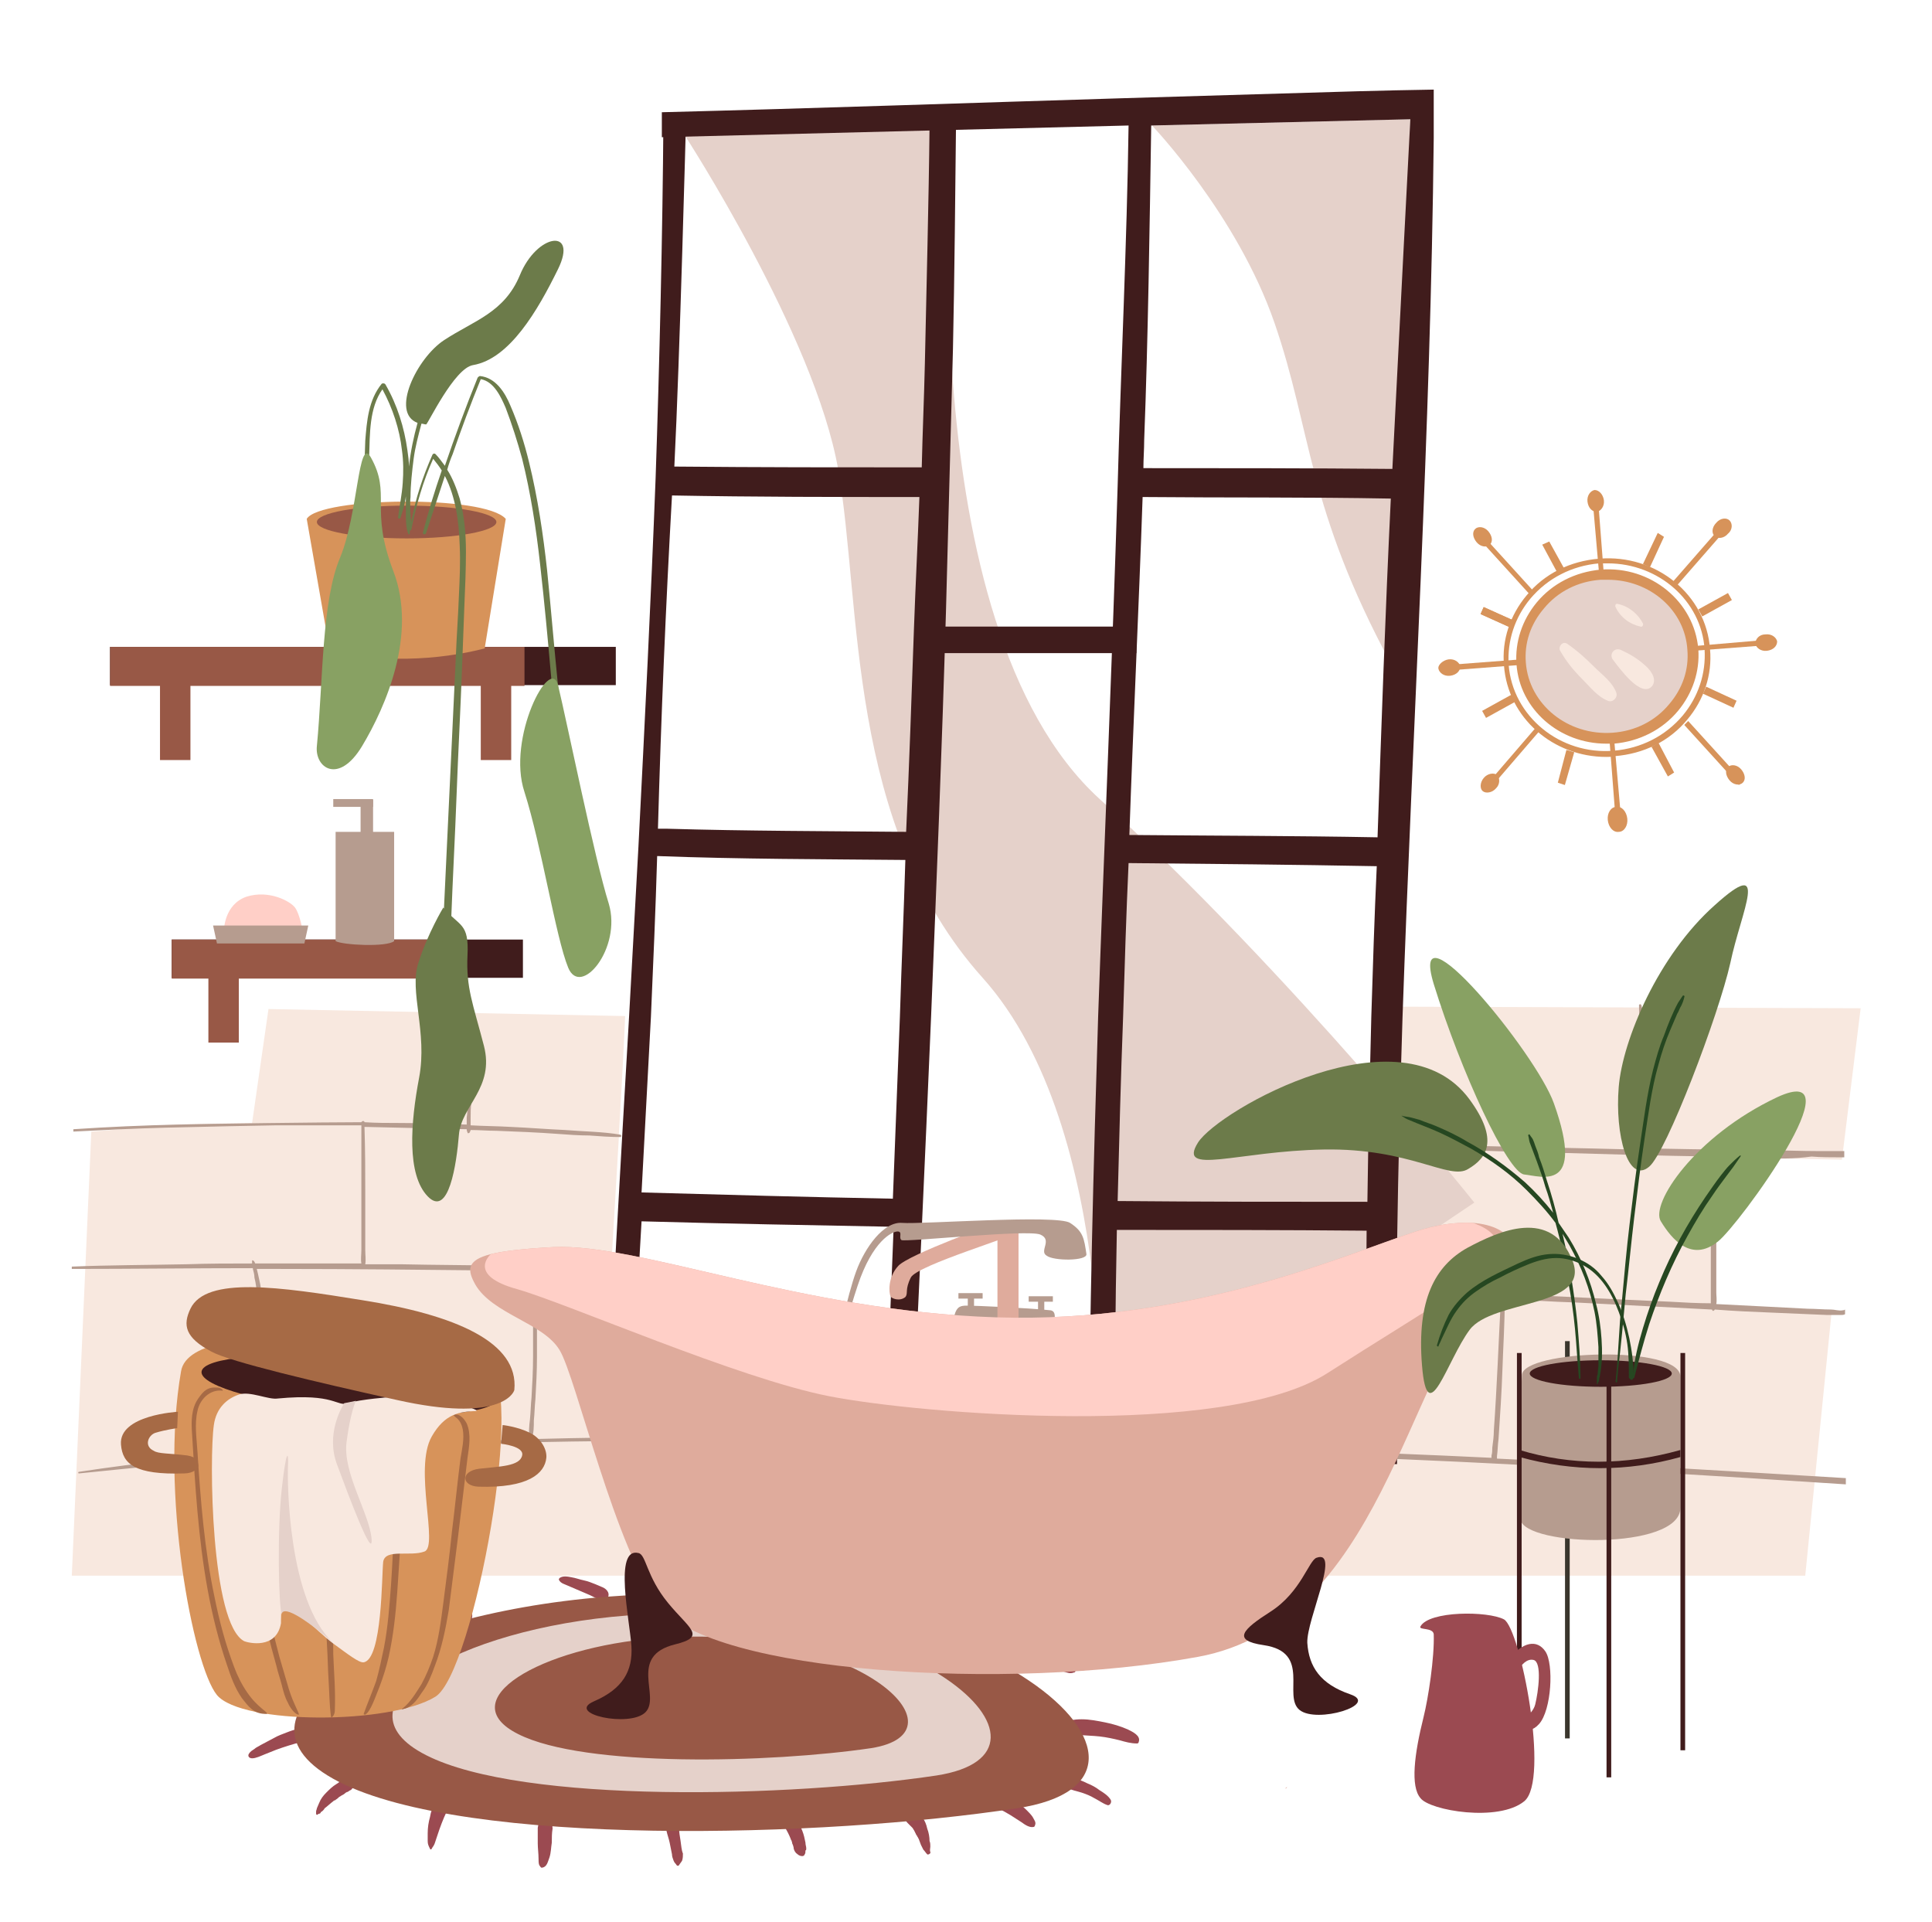 <?xml version="1.0" encoding="UTF-8"?>
<svg id="Layer_1" data-name="Layer 1" xmlns="http://www.w3.org/2000/svg" viewBox="0 0 247.54 246.25">
  <defs>
    <style>
      .cls-1 {
        fill: #d7935a;
      }

      .cls-2 {
        fill: #f8e8df;
      }

      .cls-3 {
        fill: #e5d1ca;
      }

      .cls-4 {
        fill: #a66a45;
      }

      .cls-5 {
        fill: #6c7b4a;
      }

      .cls-6 {
        fill: #b69c8f;
      }

      .cls-7 {
        fill: #3a362d;
      }

      .cls-8 {
        fill: #401c1c;
      }

      .cls-9 {
        fill: #fff;
      }

      .cls-10 {
        fill: #9b4a51;
      }

      .cls-11 {
        fill: #ffcfc7;
      }

      .cls-12 {
        fill: #dfab9c;
      }

      .cls-13 {
        fill: #985846;
      }

      .cls-14 {
        fill: #88a163;
      }

      .cls-15 {
        fill: #264721;
      }
    </style>
  </defs>
  <rect class="cls-9" x="-809.3" y="-30.72" width="1160" height="772"/>
  <g>
    <path class="cls-12" d="M164.9,228.98q.1,0,0,0c0,.1-.1.1-.2.2,0-.1.1-.2.2-.2Z"/>
    <g>
      <path class="cls-2" d="M238.4,129.18l-2.4,19.4-16.1-.3v18.9l14.8.7-3.4,34H9.2l2.5-56.9c4.5-.3,6.5-.7,11-.9,3.2-.1,9.6-.2,9.6-.2l2.1-14.6,45.7.9c-.1,2.5-.4,8.3-.8,15.1v.3c-.3,5.4-.7,11.5-1,17.1v.2c-.5,8.4-1,15.9-1.1,18.9,9.1.3,91.9-1.7,101-1.7,0-2.5.2-7.8.4-14.2v-.4c.2-5.7.4-12.2.5-18.1v-.5c.2-7.9.5-14.9.5-17.9l58.8.2Z"/>
      <g>
        <path class="cls-6" d="M191.8,186.88v-.3c.1-.7.1-1.5.2-2.2.2-3,.4-5.9.5-8.9s.3-6,.3-9v-.5h-.5v.5c-.3,5.6-.5,11.2-.9,16.8,0,.7-.1,1.5-.2,2.2,0,.3,0,.7-.1,1v.3c-8.1-.4-16.2-.7-24.4-1h0s-.1-.1-.1,0v.1c-6.3-.2-12.6-.5-19-.7-26.5-.8-53-1.5-79.5-.8.3-.7.3-1.6.3-2.4.1-.9.1-1.8.2-2.7.1-1.8.2-3.6.2-5.4v-5.4c0-.9-.1-1.8-.1-2.8,0-.9,0-1.8-.3-2.6,0-.1-.2-.1-.2,0-.2.9,0,1.8,0,2.6,0,.9,0,1.8.1,2.8v5.3c0,1.8-.1,3.6-.2,5.3-.1.9-.1,1.8-.2,2.8-.1.8-.2,1.7,0,2.5-2.9.1-5.7.2-8.6.3-1,0-2.1.1-3.1.1,0-.1-.3-.2-.3,0h0c-7.2.3-14.4.6-21.6,1.2,0-1.6-.1-3.3-.1-4.9-.1-1.7-.1-3.3-.2-5-.1-3.2-.1-6.5-.4-9.7-.1-.8-.2-1.7-.4-2.5-.1-.5-.2-.9-.3-1.3h3c9.1,0,18.2.1,27.3.2,2.5,0,5,.1,7.6.1,1.3,0,2.5.1,3.8.1h2.9c.3,0,.6-.1.9-.2h0c.1,0,.1-.2,0-.2h0c-.5-.2-1-.2-1.6-.2h-1.7c-1.2,0-2.3-.1-3.4-.1-2.3,0-4.5-.1-6.8-.1-4.5-.1-9.1-.1-13.6-.2h-4.5c.1-.6,0-1.2,0-1.8v-6.9c0-3,0-5.9-.1-8.9,4.4.1,8.8.2,13.1.3,0,.1,0,.2.1.4,0,.2.2.1.3,0,0-.1.1-.2.1-.3,1.1,0,2.2.1,3.3.1,2.6.1,5.2.2,7.9.4,1.3.1,2.7.2,4,.2,1.3.1,2.7.2,4,.2h0c.1,0,.2-.2,0-.3h0c-2.3-.4-4.7-.4-7.1-.6-2.3-.1-4.7-.3-7-.4-1.7-.1-3.4-.1-5.1-.2v-1c0-.6,0-1.3.1-1.9,0-1.2.1-2.5.1-3.7.1-2.5.2-5.1,0-7.6,0-.2-.3-.2-.3,0-.2,2.5-.1,5-.2,7.6,0,1.2-.1,2.5-.1,3.7,0,.6,0,1.3-.1,1.9v.9c-2.9-.1-5.8-.2-8.6-.2-1.5,0-3,0-4.5-.1,0-.2-.3-.2-.4,0-4.4,0-20.2.2-23.4.3-4.5.1-9,.3-13.5.6v.3c3.9-.2,7.9-.4,11.8-.5,3.8-.1,13.3-.3,14.1-.3h11v16c0,.6-.1,1.1,0,1.7h-13.6c-.1-.2-.1-.3-.3-.4h-.1v.4c-2.8,0-5.6,0-8.4.1-4.9.1-9.8.1-14.7.3v.3c7.7,0,15.5-.1,23.2-.1v.1c.1.4.2.7.2,1.1.2.8.3,1.6.3,2.4.2,1.5.2,3.1.2,4.6.1,3.3.2,6.5.3,9.8.1,1.8.1,3.7.2,5.5-7.9.6-15.7,1.4-23.5,2.6-.1,0-.1.2,0,.2,14.7-1.5,29.4-2.9,44.1-3.5.5,0,1,0,1.4-.1-.2,1.2-.3,2.5-.4,3.7-.1,1.5-.2,2.9-.2,4.4-.1,2.5-.1,5.1-.1,7.6-.1,0-.2,0-.2.2s0,.5.1.7c0,.1.1.2.1.4.1.3.6.3.6-.1v-.3c0-2.8,0-5.6.1-8.4.1-1.4.1-2.9.2-4.3.1-1.3.2-2.6.2-3.9,11.5-.5,23-.6,34.5-.6-.2,1.7-.1,3.3-.2,5,0,1.7-.1,3.4-.1,5.1l-.1,2.5c0,.8-.1,1.7-.1,2.6,0,.4.3,1,.8.7.3-.1.3-.6,0-.7h-.1v-3.2c0-1.4,0-2.7.1-4.1,0-1.3,0-2.7.1-4,0-1.3.1-2.6,0-3.9h7c9.7.1,19.4.3,29.1.5-.4,1.4-.6,3-.8,4.5s-.4,3.1-.6,4.6c-.2,1.6-.3,3.1-.4,4.7-.1.9-.1,1.8-.2,2.8h.9c0-.9.1-1.8.1-2.8.1-1.5.2-3.1.4-4.6.2-1.6.3-3.1.5-4.7.2-1.5.5-3,.6-4.5,12.8.3,25.6.7,38.5,1.3v.1c-.1.3-.2.7-.2,1-.2.7-.3,1.4-.4,2.1-.3,1.4-.5,2.9-.8,4.3-.4,2.6-.9,5.2-1.2,7.8h.8c.2-1.1.3-2.2.5-3.4.2-1.5.4-2.9.7-4.3.2-1.4.5-2.8.7-4.3.1-.7.2-1.4.4-2.1.1-.3.1-.7.2-1v-.2c6.7.3,13.4.6,20.1.9,16.6.8,33.1,1.8,49.7,2.9v-.8c-14.9-.9-29.8-1.8-44.7-2.5Z"/>
        <path class="cls-6" d="M225.1,148.38c-1.7,0-3.5-.1-5.2-.1.1,3.3.1,6.6,0,10v7.3c0,.4.1,1,0,1.5,2,.1,4,.2,5.9.3s3.9.2,5.8.3c1,0,2,.1,3,.1.5,0,1,.2,1.5.1,0,0,.2,0,.3-.1v.6c-.2.1-.3.1-.5.1h-1.8c-2.3-.1-4.7-.2-7-.3-2.5-.1-4.9-.2-7.4-.4,0,0,0,.1-.1.1,0,.1-.2.1-.2,0,0,0,0-.1-.1-.1-5.8-.3-11.6-.6-17.4-.9-3.1-.1-6.2-.3-9.3-.5h-.5c-1,0-1.9-.1-2.9-.1-2.1-.1-4.2-.2-6.3-.3-1.5-.1-3.1-.1-4.6-.3v-.4h1.9c1.1,0,2.2.1,3.3.1,2.2.1,4.5.2,6.7.3.7,0,1.3.1,2,.1h.5c7.1.3,14.2.7,21.3,1,1.7.1,3.5.2,5.2.2v-8.8c0-3.3,0-6.6.2-10h0c-6.8-.1-13.6-.3-20.4-.5-4.3-.1-8.6-.2-12.9-.4-2.2-.1-4.4-.1-6.5-.2h-.7v-.5h1.7c2.4.1,4.8.1,7.2.2,7.2.2,14.4.3,21.5.5v-.1c0-.3-.1-.6,0-.9,0-.4.1-.8.2-1.2.1-.8.2-1.6.3-2.4.2-1.5.3-3,.4-4.6.1-1.6.1-3.1,0-4.7,0-1.5-.2-3-.2-4.6,0-.1.2-.2.3,0,.4,1.5.4,3.1.4,4.6.1,1.5.1,3.1,0,4.7-.1,1.5-.2,3.1-.4,4.6-.1.8-.2,1.5-.3,2.3-.1.4-.1.8-.2,1.2-.1.3-.3.6-.4.9h0c1.4,0,2.7.1,4.1.1,4.3.1,8.7.1,13,.2,2.1,0,4.3.1,6.4.1h3.4v.8h-.5c-1.2,0-2.5,0-3.7-.1-2.1.3-4.5.3-7,.2Z"/>
      </g>
    </g>
    <g>
      <g>
        <path class="cls-10" d="M38.3,221.48c-.5.1-1.1.3-1.6.5s-1.1.4-1.6.7c-.6.3-1.1.6-1.7.9-.3.2-.6.3-.8.5-.3.2-.5.3-.7.6s0,.6.4.6c.5,0,1.1-.3,1.6-.5s1-.4,1.5-.6c1.1-.4,2.1-.7,3.2-1,.5-.2,1.3-.5,1.2-1.2.1-.6-1-.6-1.5-.5Z"/>
        <path class="cls-10" d="M45.1,214.08c-.5-.5-1.3-.5-1.9-.7-.8-.2-1.6-.2-2.3-.2-.8,0-1.5.2-2.3.3-.4.1-.7.2-1,.3s-.6.2-.8.4c-.1.1,0,.2.1.2.3.2.7.1,1,.1h3.4c.8.1,1.5.2,2.2.4s1.6.2,1.8-.6c0,.1-.1-.1-.2-.2Z"/>
        <path class="cls-10" d="M59.2,206.28c-.6-.1-1.1-.4-1.7-.6-.6-.2-1.2-.3-1.8-.4-.7-.1-1.4-.1-2,0-.3,0-1.5.2-1.2.8.3.5,1,.4,1.5.4.6,0,1.1.1,1.7.3.6.1,1.2.3,1.7.5s1.1.5,1.6.6c.6.1,1.5,0,1.5-.8.1-.8-.8-.7-1.3-.8Z"/>
        <path class="cls-10" d="M77.9,203.98c-.3-.6-1-.7-1.6-1-.5-.2-1-.4-1.5-.5s-1-.3-1.6-.4c-.5-.1-1.1-.2-1.5.1-.1.1-.1.2-.1.2.2.5.8.6,1.2.8.5.2.9.4,1.4.6.5.2.9.4,1.4.6.6.3,1.1.6,1.8.5.5.1.7-.5.5-.9Z"/>
        <path class="cls-10" d="M45,228.08c-.4-.3-.9-.1-1.3.1-.2.1-.4.3-.6.4-.5.3-.9.7-1.3,1.1-.4.4-.7.8-.9,1.3-.1.2-.2.5-.3.7,0,.1-.1.3-.1.4v.3c0,.1.1.2.2.1q.1-.1.2-.1c.1,0,.2-.1.2-.2.2-.1.4-.3.5-.5.4-.3.7-.6,1.1-.9l.1-.1h.1c.1-.1.3-.2.4-.3h0l.1-.1c.1-.1.2-.1.3-.2.2-.1.4-.2.6-.4.1,0,.1-.1.2-.1-.2.1.1,0,.2-.1.1-.1.3-.1.4-.3.4-.3.3-.8-.1-1.1Z"/>
        <path class="cls-10" d="M57.4,230.58h-.2c-.1,0-.2-.1-.4-.1,0,0-.3,0-.1,0h-.3c-.3.1-.5.3-.6.5-.4.5-.6,1.2-.7,1.8-.2.7-.3,1.4-.3,2.1v1c0,.4.1.6.3,1,0,.1.2.1.2,0,.1-.2.3-.4.4-.7.1-.3.2-.6.3-.9.2-.6.4-1.2.6-1.7.2-.5.4-1,.6-1.4.2-.3.3-.5.4-.9,0-.1,0,.2,0-.1v-.2h0l.1-.1c-.1-.1-.1-.2-.3-.3Z"/>
        <path class="cls-10" d="M70.5,232.38c-.2-.1-.4-.3-.7-.2-.5.2-.7.5-.8,1,0,.3,0,.6-.1,1v2c0,.6.1,1.3.1,1.9,0,.3,0,.7.1.9.1.1.2.4.4.3.6-.1.7-.8.9-1.3.2-.6.2-1.3.3-1.9,0-.6,0-1.2.1-1.8-.1-.5.2-1.4-.3-1.9Z"/>
        <path class="cls-10" d="M87.2,235.88c-.1-.6-.2-1.2-.2-1.8-.1-.5-.1-1.1-.3-1.6s-.7-.9-1.2-.7c-.5.2-.9.7-.7,1.2s.4,1,.6,1.6c.1.5.3,1,.4,1.5.1.5.2,1,.3,1.5,0,.3.1.5.2.8.1.3.3.4.4.6.1.1.2.1.3,0,.1-.2.3-.4.4-.6.1-.3.1-.6.1-.9-.2-.5-.2-1-.3-1.6Z"/>
        <path class="cls-10" d="M103.3,236.78c0-.2-.1-.4-.1-.7-.1-.5-.2-1-.4-1.5s-.4-1-.7-1.5c-.1-.2-.2-.4-.3-.6-.1-.1-.2-.2-.3-.3-.2-.2-.5-.3-.8-.3-.5-.1-1,.6-.8,1.1.1.2.2.4.3.5l.1.2c.1.2.2.3.3.5.3.5.5.9.7,1.4q0,.1.1.2h0c0,.1.1.2.1.4.1.2.2.5.2.7.1.3.2.5.5.7.2.2.8.4.9,0,.1-.1.1-.3.1-.5.1,0,.1-.1.1-.3Z"/>
        <path class="cls-10" d="M119.2,237.28c-.1-.2,0-.5,0-.7s0-.5-.1-.7c0-.5-.1-1.1-.3-1.6-.1-.5-.3-1-.6-1.4-.1-.2-.3-.4-.5-.6-.1-.1-.3-.2-.4-.3-.3-.1-.5-.1-.8-.1-.5.1-.7.6-.6,1.1.1.2.2.4.4.6l.1.1h0c.1.1.3.3.4.4h0l.1.1c.1.1.1.2.2.3.1.2.2.4.3.6,0,0,0,.1.1.1v.1l.1.1q0,.1.1.2c.1.3.2.5.3.8.1.2.2.4.3.6.2.2.3.4.5.6.1.1.5-.1.4-.3Z"/>
        <path class="cls-10" d="M132.3,232.78c-.2-.3-.5-.6-.8-.9-.6-.6-1.2-1-1.9-1.4s-1.5-.9-2.3-.9h-.4c-.1,0-.3.1-.4.2l-.1.1q0-.1,0,0l-.1.1v.3c.1.3.1.4.3.6.4.4.9.6,1.4.9.5.2,1,.5,1.5.8s.9.6,1.4.9c.4.3,1,.7,1.5.6.1,0,.2-.1.2-.2.2-.4-.1-.7-.3-1.1Z"/>
        <path class="cls-10" d="M142.3,230.58c-.3-.5-.9-.9-1.4-1.2-.5-.4-1.1-.7-1.6-.9-.6-.3-1.1-.5-1.7-.6-.6-.1-1.1,0-1.6-.1-.1,0-.2.1-.2.2.2.5.5.8,1,1.1.5.3,1.2.4,1.8.6s1.1.4,1.6.7c.6.3,1.1.7,1.7.9.3.1.6-.4.4-.7Z"/>
        <path class="cls-10" d="M144.5,221.58c-.9-.4-1.9-.7-2.9-.9s-2-.4-3-.4c-.9,0-2,.1-2.6.9-.1.1,0,.2,0,.3.6.6,1.5.8,2.3.8.9.1,1.7.1,2.6.2.9.1,1.8.3,2.6.5.7.2,1.4.4,2.2.4.1,0,.2-.1.2-.2.3-.8-.8-1.3-1.4-1.6Z"/>
        <path class="cls-10" d="M137.8,213.98c-.1-.5-.6-.7-.9-.9-.4-.2-.9-.4-1.4-.6-1-.4-2-.7-3.1-.9-1-.2-2.1-.3-3.2-.3-1,0-2.2.2-2.7,1.1v.3c.7.6,1.7.6,2.6.5,1,0,2,0,3,.1s1.9.3,2.8.5c.5.1.9.3,1.4.4.4.1.8.3,1.3.1.2,0,.2-.2.2-.3Z"/>
        <path class="cls-10" d="M122.8,206.18c-.7-.5-1.9-.6-2.7-.7-.9-.1-1.9-.2-2.8-.3-.9,0-1.9-.1-2.9.1-.9.2-1.5.6-2,1.3-.1.1,0,.3.1.3.4,0,.6.1.9.2.4.1.9.2,1.3.2.9,0,1.9-.1,2.8-.1.9-.1,1.9-.1,2.8-.1.8,0,1.8.1,2.5-.3.2-.3.1-.5,0-.6Z"/>
        <path class="cls-10" d="M104.4,202.48c-.3-.4-.9-.4-1.4-.3-.6,0-1.1.2-1.7.3-.5.2-1.1.4-1.6.6-.5.2-1.1.6-1.1,1.2q0,.1-.1.2c0,.1.1.2.2.2h.2c.5.2,1.1-.1,1.5-.3s.9-.4,1.3-.6c.5-.2,1-.4,1.5-.5.4-.1,1-.3,1.2-.7t0-.1Z"/>
        <path class="cls-10" d="M91.2,201.18c-.5-.1-1.1.2-1.6.4-.5.3-1,.6-1.4,1s-.8.8-1.1,1.2c-.2.3-.3.6-.3,1,0,.3.2.5.4.7.1.1.2.1.3,0-.1,0,0,0,0,0,.1,0,.2-.1.1,0-.1.1.1-.1.2-.1s.1-.1.2-.2c.2-.2.3-.5.4-.7,0-.1.1-.1.1-.2,0,0,0-.1.1-.1,0,0,0-.1.1-.1l.1-.1c.2-.2.3-.4.5-.5.3-.3.7-.7,1-1,.4-.3.7-.6,1-1,.2-.1,0-.3-.1-.3Z"/>
      </g>
      <path class="cls-13" d="M77.7,204.58c-29.3,2.3-50.7,15.3-34.3,23.7s62.1,7.2,86.9,3.4c24.8-3.7-3.2-30.9-52.6-27.1Z"/>
      <path class="cls-3" d="M80.4,206.98c-22.1,1.7-38.2,11.6-25.8,17.9,12.4,6.3,46.7,5.4,65.4,2.6,18.7-2.9-2.4-23.4-39.6-20.5Z"/>
      <path class="cls-13" d="M84.2,209.88c-15.2,1.2-26.4,8-17.8,12.3,8.5,4.3,32.3,3.7,45.2,1.8,12.8-2-1.7-16.1-27.4-14.1Z"/>
    </g>
    <g>
      <path class="cls-3" d="M147.6,16.08s10.9,11.4,15.7,25.3,4.1,23.6,15,43.8l2.4-69.9-33.1.8Z"/>
      <path class="cls-3" d="M87.7,17.28s16.7,25.7,19.7,42.9,1,45.6,18.5,65.1,15,61.1,15,61.1l48-32.3s-23.3-29.2-48-51.7S122.1,15.98,122.1,15.98l-34.4,1.3Z"/>
      <g>
        <path class="cls-8" d="M119.1,16.08c-.1,9.7-.4,20.9-.6,30.5-.1,4.4-.3,8.9-.4,13.3-10.5,0-21,0-31.5-.1h-.2c.7-13.8,1.5-44.5,1.5-44.5h-2.9c-.1,14.5-.5,31.4-1,46-.6,15.7-1.4,31.5-2.2,47.2-.4,7.3-.8,14.6-1.2,21.8-1.1,19-2.2,37.9-3.1,56.8,1,0,2,0,3,.1.5-10.2,1.1-20.4,1.7-30.7,10.8.3,21.5.5,32.3.7-.4,10.1-.8,20.3-1.2,30.4h3.4c.9-19.1,1.8-38.3,2.6-57.4.7-17.2,1.4-34.5,1.9-51.7.3-11.3.6-22.5.9-33.8.2-9.1.3-20.5.4-29.6l-3.4,1ZM115.3,130.28c-.3,7.8-.6,15.5-.9,23.3-10.7-.2-21.5-.5-32.2-.8.4-7.5.8-15,1.2-22.5.3-6.9.6-13.7.8-20.6,10.6.4,21.2.4,31.8.5-.2,6.8-.5,13.5-.7,20.1ZM116.1,106.58c-10.2-.1-20.4-.1-30.6-.4h-1.2c.4-14.3,1-28.5,1.8-42.7,10.6.2,21.2.2,31.7.2-.2,5.6-.5,11.2-.7,16.9-.3,8.6-.6,17.3-1,26Z"/>
        <path class="cls-8" d="M164.2,11.98c-6.7.2-13.5.4-20.2.6-19.7.6-39.5,1.3-59.2,1.8v3.2l59.8-1.5c-.2,14.9-1,31.3-1.4,46.2-.7,22.7-1.7,45.3-2.5,68-.6,19.1-1.1,38.3-1.2,57.5h3.4c-.1-10.1,0-20.1.2-30.2,10.7,0,21.3,0,32,.1-.1,10,.1,19.9.2,29.9h3.7c-.3-19.1.1-38.2.7-57.2,1.3-37.6,3.6-75.1,4-112.7v-6.2c-6.5.1-13,.3-19.5.5ZM175.7,130.28c-.2,7.9-.4,15.8-.5,23.7-10.6,0-21.3,0-32-.1.2-7.9.4-15.8.7-23.6.2-6.6.4-13.2.7-19.7,10.6.1,21.2.2,31.8.4-.3,6.4-.5,12.9-.7,19.3ZM176.5,107.28c-10.6-.2-21.2-.2-31.8-.3.5-14.4,1.2-28.8,1.7-43.3,10.6.1,21.2,0,31.8.2-.7,14.4-1.2,28.9-1.7,43.4ZM178.4,60.08c-10.6-.1-21.3-.1-31.9-.1,0-1.2.1-2.4.1-3.6.5-12.9.7-27.4.9-40.3l33.2-.8s-1.6,30.7-2.3,44.8Z"/>
      </g>
      <rect class="cls-8" x="117.9" y="80.28" width="27.7" height="3.4"/>
    </g>
    <g>
      <path class="cls-12" d="M190.2,166.28c-9.8,9.2-13.3,41.7-36.7,46-24.6,4.5-62.2,2-68.9-6.4-5.7-7.1-10.8-29.5-12.9-32.9-2.1-3.5-8.6-4.6-10.8-8.4-1-1.8-1.2-3.1,2-3.9h0c1.6-.4,4.2-.7,8-.9,11.1-.5,31.7,8.2,56.7,9s44.4-7.9,53.8-11c2.7-.9,5.2-1.2,7.3-1.1,5.3.4,7.7,3.9,1.5,9.6Z"/>
      <g>
        <path class="cls-6" d="M122.3,168.48c.3-1.1.8-1.2,1.6-1.2,1.1,0,7.9.3,10.7.6.7.1.6,1,.4,1.6-.3.5-13,.1-12.7-1Z"/>
        <polygon class="cls-12" points="130.5 169.08 127.8 169.08 127.8 156.68 130.5 157.78 130.5 169.08"/>
        <path class="cls-12" d="M130.5,157.78c0,.5-13,4.3-13.8,5.9-.8,1.6-.3,2-.7,2.5-.7.6-1.8.2-1.9-.1-.2-.4-.4-2.4,1-3.9s12.6-5.5,12.6-5.5c0,0,2.8-1.3,2.8,1.1Z"/>
        <path class="cls-6" d="M139.2,160.68c-.3-2-.4-2.9-2.1-4-1.7-1.1-19.1.2-21.5,0s-4.8,3.2-5.9,6.2c-1.1,3-2.7,10.1-2.2,10.4.5.4.3-.5.5-1.6.2-1,.6-3.1,1.9-7,1.9-5.7,4.4-6.9,5.1-6.9s.1.8.5,1.1,16.2-1.4,17.8-.7-.2,2.1.8,2.7c.9.7,5.2.7,5.1-.2Z"/>
        <rect class="cls-6" x="133" y="166.48" width=".8" height="1.7"/>
        <rect class="cls-6" x="124" y="165.98" width=".8" height="1.7"/>
        <rect class="cls-6" x="131.8" y="166.08" width="3.1" height=".7"/>
        <rect class="cls-6" x="122.8" y="165.68" width="3.1" height=".7"/>
      </g>
      <path class="cls-11" d="M191.8,160.58c-.9,2.8-8.7,7-21.8,15.4-13.2,8.4-52.1,5.2-63.8,2.9s-33.3-11.8-39.9-13.7c-6.6-1.8-3.4-4.5-3.4-4.5h0c1.6-.4,4.2-.7,8-.9,11.1-.5,31.7,8.2,56.7,9s44.4-7.9,53.8-11c2.7-.9,5.2-1.2,7.3-1.1.6.2,3.9,1.3,3.1,3.9Z"/>
      <path class="cls-8" d="M81.8,198.98c1,.2,1,3,3.8,6.4,2.7,3.3,5,4.3.9,5.3-6.1,1.5-1.8,6.7-3.8,8.7s-10.3.2-6.6-1.4,5-3.9,4.8-7.1-2.3-12.7.9-11.9Z"/>
      <path class="cls-8" d="M168.7,199.58c-1,.3-2,4.4-5.9,6.9-3.6,2.3-5,3.7-.9,4.3,6.2.9,2.4,6.5,4.6,8.3,2.2,1.8,10.3-.7,6.5-2s-5.3-3.5-5.5-6.6c-.1-3,4.3-12,1.2-10.9Z"/>
    </g>
    <g>
      <rect class="cls-7" x="200.52" y="171.83" width=".6" height="50.9"/>
      <path class="cls-6" d="M215.3,176.38v16.8c0,5.5-19.9,5-20.5,1.5-.5-2.7.1-16.9.2-18.5.1-3.2,20.3-3.9,20.3.2Z"/>
      <ellipse class="cls-8" cx="205.1" cy="175.98" rx="9.1" ry="1.7"/>
      <g>
        <rect class="cls-8" x="215.31" y="173.35" width=".6" height="50.9"/>
        <rect class="cls-8" x="194.36" y="173.35" width=".6" height="50.9"/>
        <rect class="cls-8" x="205.84" y="174.72" width=".6" height="53"/>
        <path class="cls-8" d="M194.7,186.68c6.9,1.9,13.8,1.9,20.6,0v-.9c-7.1,2-14,2-20.6,0v.9Z"/>
      </g>
      <path class="cls-5" d="M211.3,149.48c-2.7,2.3-4.4-4.1-3.9-10.2.5-6.1,5.1-16.9,12.3-23.3,7.2-6.5,3.4.7,2,7.4-1.5,6.7-8.2,24.3-10.4,26.1Z"/>
      <path class="cls-5" d="M188.3,140.88c3.8,5.2,2.2,7.5-.2,8.9-2.4,1.5-7.4-2.7-18.5-2.5s-18.8,3.4-16.1-.9c2.7-4.2,26.1-17.4,34.8-5.5Z"/>
      <path class="cls-14" d="M199.1,141.38c4.1,11.5-1.7,9.3-3.8,9.1s-8.1-13.1-11.6-24.4c-3.4-11.2,13.1,8.8,15.4,15.3Z"/>
      <path class="cls-14" d="M220.1,159.08c-3.4,2.7-5.9-.3-7.3-2.6-1.4-2.2,4.3-10.9,14.9-15.9,10.6-4.9-4.9,16.4-7.6,18.5Z"/>
      <path class="cls-15" d="M179.7,142.98c.4.1.7.1,1.1.2s.7.2,1.1.3c.7.3,1.4.5,2.1.8,1.4.6,2.7,1.2,4,2,2.6,1.4,5.1,3.2,7.4,5.2,1.3,1.2,2.5,2.5,3.6,3.9-.3-1.1-.6-2.2-1-3.3-.3-1.1-.7-2.2-1.1-3.3-.2-.5-.4-1.1-.6-1.6-.1-.3-.2-.5-.3-.8s-.1-.6-.2-.9c0-.1.1-.2.2-.1.1.2.3.4.4.6.1.2.2.5.3.8.2.5.4,1,.5,1.5.4,1,.7,2,1,3,.6,1.8,1.1,3.6,1.5,5.4.4.6.9,1.3,1.3,1.9,1.6,2.6,2.8,5.5,3.5,8.5.4,1.5.6,3,.7,4.5.1,1.5.1,3.1-.2,4.6,0,.2-.1.3-.1.5s-.1.4-.2.6c0,.1-.1.1-.1,0v-.6c0-.2,0-.4.1-.6,0-.4.1-.8.1-1.2v-2.3c-.1-1.5-.2-3-.5-4.5-.6-3-1.7-5.8-3.2-8.5-.3-.5-.6-1-.9-1.5.9,3.8,1.5,7.6,1.9,11.4.2,2.4.4,4.7.4,7.1,0,.1-.2.1-.2,0-.2-2.1-.3-4.2-.5-6.3s-.5-4.2-.9-6.2c-.4-2.5-.9-4.9-1.6-7.4-1.1-1.5-2.4-2.9-3.7-4.2-2.1-2.1-4.5-3.8-7.1-5.3-1.3-.7-2.6-1.4-3.9-2-1.3-.6-2.7-1.1-4.1-1.7-.3-.1-.6-.3-.9-.5-.1.1,0-.1.1,0Z"/>
      <path class="cls-15" d="M207.4,171.78c.1-1.7.2-3.3.4-5,.3-3.3.6-6.7,1-10s.8-6.6,1.3-9.9c.5-3.3.9-6.6,1.7-9.8.4-1.5.8-3,1.4-4.4.5-1.4,1.1-2.9,1.8-4.2.2-.3.4-.6.6-.9.1-.1.3,0,.2.2-.1.4-.2.7-.4,1.1-.2.3-.3.7-.5,1-.3.7-.6,1.4-.9,2.1-.6,1.4-1.1,2.9-1.5,4.4-.9,3.1-1.3,6.4-1.8,9.6-.5,3.3-.9,6.6-1.3,9.9-.4,3.3-.7,6.6-1.1,9.9-.3,3.3-.6,6.6-1,9.9,0,.4-.1.8-.1,1.3,0,.2-.2.2-.2,0,.2-1.9.3-3.5.4-5.2Z"/>
      <path class="cls-15" d="M210.5,170.18c.6-2,1.3-4,2.1-5.9,1.6-3.9,3.6-7.5,5.9-10.9.7-1,1.3-1.9,2-2.8.4-.5.7-.9,1.1-1.3.4-.4.8-.8,1.3-1.2.1-.1.2,0,.1.1-.3.4-.6.9-.9,1.3-.3.4-.6.8-.9,1.2-.6.8-1.2,1.6-1.8,2.5-1.2,1.7-2.2,3.4-3.2,5.2-2,3.6-3.6,7.4-4.9,11.3-.7,2.2-1.3,4.5-1.9,6.8,0,.2-.3.1-.2-.1.2-2.2.7-4.2,1.3-6.2Z"/>
      <path class="cls-5" d="M201.5,161.58c-2.7-6.9-9.4-3.9-13.5-1.7-4.1,2.3-6.5,6.6-5.8,15.1s3.2-.7,6.1-4.6c2.9-3.9,15.5-2.8,13.2-8.8Z"/>
      <path class="cls-15" d="M185.6,168.48c.6-1.1,1.5-2.1,2.4-2.9,1.9-1.6,4.2-2.6,6.5-3.7,1.3-.6,2.6-1.1,4-1.2,1.2-.1,2.5.1,3.7.6s2.2,1.2,3,2.2c.9,1,1.5,2.1,2.1,3.4,1.2,2.6,2,6.4,2,9.3,0,1.1-.6.4-.6.3,0-1.4,0-2.9-.2-4.3-.2-1.4-.6-2.8-1.1-4.1-.9-2.4-2.3-4.8-4.6-6-1.1-.6-2.3-.9-3.4-.9-1.3,0-2.6.4-3.8.9s-2.3,1-3.4,1.6c-1.1.5-2.1,1.1-3.1,1.8s-1.8,1.5-2.5,2.5c-.8,1.1-1.3,2.4-1.9,3.6-.1.3-.3.6-.4.9,0,.1-.2,0-.2-.1.4-1.4.9-2.7,1.5-3.9Z"/>
    </g>
    <g>
      <g>
        <rect class="cls-13" x="26.7" y="123.88" width="3.9" height="9.7"/>
        <rect class="cls-13" x="54.6" y="124.88" width="3.9" height="9.7"/>
        <rect class="cls-8" x="22" y="120.38" width="45" height="4.9"/>
        <rect class="cls-13" x="22" y="120.38" width="36.8" height="5"/>
      </g>
      <g>
        <g>
          <path class="cls-6" d="M50.5,120.58c-1,.8-6.6.5-7.5,0v-14h7.5v14Z"/>
          <rect class="cls-6" x="46.2" y="102.48" width="1.6" height="5"/>
          <rect class="cls-6" x="42.7" y="102.38" width="5.1" height="1"/>
        </g>
        <g>
          <path class="cls-11" d="M28.7,119.18s0-3.3,2.9-4.3c2.9-.9,5.6.6,6.2,1.4s1,3,1,3l-10.1-.1Z"/>
          <polygon class="cls-6" points="39 120.88 27.8 120.88 27.3 118.58 39.5 118.58 39 120.88"/>
        </g>
      </g>
    </g>
    <g>
      <path class="cls-10" d="M193.3,212.58c1.8-2.2,3.6-2.6,4.7-1,1.1,1.6.8,7.5-.8,9.3s-3.2,0-3.2,0c0,0,2.3-.9,2.7-2.5s.9-5.4-.2-5.7c-1.7-.4-2.8,3.1-2.8,3.1l-.4-3.2Z"/>
      <path class="cls-10" d="M182.4,219.98c-1.2,4.8-1.7,8.9-.4,10.4,1.2,1.6,10,3.1,13.3.4s-.5-22.1-2.6-23.3c-2.1-1.1-9.6-1.1-10.7.9-.3.5,1.6.1,1.7,1,.1,3-.7,8.2-1.3,10.6Z"/>
    </g>
    <g>
      <path class="cls-1" d="M205.5,64.08c.1.8-.4,1.4-.9,1.5-.6,0-1.1-.5-1.2-1.3-.1-.8.4-1.4.9-1.5.6,0,1.1.6,1.2,1.3Z"/>
      <ellipse class="cls-3" cx="205.86" cy="84.07" rx="11" ry="10.5" transform="translate(-5.94 16.35) rotate(-4.48)"/>
      <path class="cls-1" d="M205.8,95.28c-6,0-11.1-4.4-11.5-10.2-.2-2.8.7-5.6,2.6-7.9,2-2.4,4.9-3.9,8.2-4.2,6.4-.5,12,4.1,12.5,10.2h0c.2,2.8-.7,5.6-2.6,7.9-2,2.4-4.9,3.9-8.2,4.2h-1ZM206,74.28h-.9c-2.9.2-5.5,1.5-7.3,3.7-1.7,2-2.5,4.4-2.3,6.9.4,5.4,5.4,9.4,11.1,9,2.9-.2,5.5-1.5,7.3-3.7,1.7-2,2.5-4.4,2.3-6.9-.3-5.1-4.8-9-10.2-9Z"/>
      <path class="cls-1" d="M205.8,96.98c-6.8,0-12.6-5-13.1-11.7-.3-3.3.8-6.5,2.9-9,2.3-2.8,5.6-4.4,9.3-4.7,7.3-.6,13.7,4.6,14.2,11.6h0c.3,3.3-.8,6.5-2.9,9-2.3,2.8-5.6,4.4-9.3,4.7-.3.1-.7.1-1.1.1ZM206,72.18h-1.1c-3.5.3-6.6,1.9-8.8,4.5-2,2.4-3,5.4-2.8,8.5.5,6.6,6.6,11.6,13.5,11,3.5-.3,6.6-1.9,8.8-4.5,2-2.4,3-5.4,2.8-8.5h0c-.4-6.2-5.9-11-12.4-11Z"/>
      <polygon class="cls-1" points="204.9 73.68 204 63.38 204.7 63.28 205.5 73.68 204.9 73.68"/>
      <polygon class="cls-1" points="217 83.38 217 82.78 227.5 81.88 227.5 82.58 217 83.38"/>
      <polygon class="cls-1" points="184.5 85.98 184.4 85.28 194.9 84.48 195 85.18 184.5 85.98"/>
      <polygon class="cls-1" points="214.8 75.08 214.3 74.58 221.2 66.68 221.7 67.18 214.8 75.08"/>
      <polygon class="cls-1" points="196.2 76.38 189.2 68.68 189.7 68.28 196.7 75.98 196.2 76.38"/>
      <polygon class="cls-1" points="222.8 100.58 215.8 92.88 216.3 92.38 223.3 100.08 222.8 100.58"/>
      <polygon class="cls-1" points="190.6 101.38 190.1 100.98 196.9 93.08 197.4 93.48 190.6 101.38"/>
      <polygon class="cls-1" points="207 104.98 206.2 94.58 206.8 94.58 207.7 104.88 207 104.98"/>
      <polygon class="cls-1" points="193.7 80.48 189.7 78.68 190.1 77.78 194.1 79.58 193.7 80.48"/>
      <polygon class="cls-1" points="193.7 80.48 189.7 78.68 190.1 77.78 194.1 79.58 193.7 80.48"/>
      <polygon class="cls-1" points="222.1 90.68 218.2 88.88 218.6 87.98 222.5 89.78 222.1 90.68"/>
      <polygon class="cls-1" points="213.7 99.48 211.6 95.68 212.5 95.18 214.5 98.98 213.7 99.48"/>
      <polygon class="cls-1" points="199.7 73.68 197.6 69.78 198.5 69.38 200.6 73.18 199.7 73.68"/>
      <polygon class="cls-1" points="190.4 91.98 189.9 91.08 193.7 88.98 194.2 89.88 190.4 91.98"/>
      <polygon class="cls-1" points="218.1 78.98 217.6 78.08 221.4 75.98 221.9 76.88 218.1 78.98"/>
      <polygon class="cls-1" points="211.4 72.68 210.5 72.28 212.4 68.28 213.2 68.78 211.4 72.68"/>
      <polygon class="cls-1" points="200.5 100.58 199.6 100.28 200.7 96.08 201.7 96.38 200.5 100.58"/>
      <path class="cls-1" d="M185.6,84.48c.8-.1,1.4.4,1.5.9,0,.6-.5,1.1-1.3,1.2s-1.4-.4-1.5-.9.6-1.1,1.3-1.2Z"/>
      <path class="cls-1" d="M190.7,68.08c.5.6.6,1.3.2,1.7-.4.4-1.2.3-1.7-.3s-.6-1.3-.2-1.7c.4-.4,1.2-.3,1.7.3Z"/>
      <path class="cls-1" d="M223.1,98.58c.5.6.6,1.3.2,1.7s-1.2.3-1.7-.3-.6-1.3-.2-1.7c.4-.4,1.2-.3,1.7.3Z"/>
      <path class="cls-1" d="M219.9,66.98c.5-.6,1.3-.7,1.7-.3.4.4.4,1.2-.2,1.7-.5.6-1.3.7-1.7.3-.4-.3-.4-1.1.2-1.7Z"/>
      <path class="cls-1" d="M190.1,99.68c.5-.6,1.3-.7,1.7-.4.4.4.4,1.2-.1,1.7-.5.6-1.3.7-1.7.4-.4-.3-.4-1.1.1-1.7Z"/>
      <path class="cls-1" d="M226.2,81.28c.8-.1,1.4.4,1.5.9,0,.6-.5,1.1-1.3,1.2s-1.4-.4-1.5-.9c0-.6.5-1.2,1.3-1.2Z"/>
      <path class="cls-2" d="M207.1,88.78c-.5-1.4-1.8-2.3-2.8-3.3-1.1-1.1-2.2-2.1-3.5-3-.6-.4-1.2.4-.9.9.8,1.4,1.7,2.5,2.8,3.6,1,1,2,2.3,3.3,2.8.6.3,1.3-.4,1.1-1Z"/>
      <path class="cls-2" d="M210.7,85.18c-.9-.8-1.9-1.4-3-1.9-.9-.4-1.6.6-1,1.3.7.9,3.6,5,5,3.3.7-1-.4-2.2-1-2.7Z"/>
      <path class="cls-2" d="M210.5,79.88c-.6-1.2-1.8-2.2-3.2-2.5-.3-.1-.4.2-.3.4.6,1.3,1.8,2.2,3.2,2.5.2.1.4-.2.3-.4Z"/>
      <path class="cls-1" d="M208.5,104.88c.1.9-.4,1.7-1.1,1.7-.7.1-1.3-.6-1.4-1.5-.1-.9.4-1.7,1.1-1.7.7-.1,1.3.6,1.4,1.5Z"/>
    </g>
    <g>
      <g>
        <path class="cls-1" d="M23.2,175.68c-2.7,15.4,1.5,37.7,4.6,41.5,3.2,3.8,22.2,3.8,28,.2,4.9-3.1,11.9-40.7,6.5-42.9-5.5-2.1-37.8-6.5-39.1,1.2Z"/>
        <path class="cls-4" d="M31.7,216.88c-.7-1-1.3-2.2-1.7-3.3-1.1-2.9-1.9-5.9-2.5-8.9-1.3-6.1-1.8-12.4-2.2-18.7-.1-1.7-.4-3.5,0-5.2.3-1.5,1.6-2.8,3.2-2.6.2,0-.2-.4-.6-.4-1.3-.1-1.8.4-2.5,1.4-.9,1.3-.9,2.9-.8,4.4.2,3.4.4,6.7.7,10.1.6,6.7,1.6,13.3,3.8,19.7.5,1.5,1,2.9,1.9,4.2.8,1,1.5,2.1,3.2,2,.2-.2-1.2-.8-2.5-2.7Z"/>
        <path class="cls-4" d="M37,216.38c-.4-1.4-.8-2.7-1.2-4.1-.7-2.7-1.4-5.5-1.9-8.2-1-5.6-1.6-11.2-1.7-16.9,0-1.5-.1-3.1,0-4.6,0-1.2.2-2.4,1.2-3.2.2-.2-.1-.4-.2-.3-1,.5-1.3,1.6-1.5,2.6-.2,1.4-.1,2.8-.1,4.2,0,3.1.1,6.2.4,9.3.6,6.2,1.7,12.3,3.4,18.2.2.9.5,1.7.7,2.5s.4,1.6.8,2.3c.2.5.8,1.4,1.3,1.5.4.2-.6-1.3-1.2-3.3Z"/>
        <path class="cls-4" d="M50.9,180.58c-.4,0-.8-.1-1.2-.2.3.3.5.7.7,1,.6,1.2.7,2.6.7,3.9,0,1.5-.1,3-.2,4.4-.1,1.5-.2,3-.3,4.6-.2,2.9-.3,5.9-.5,8.8-.2,2.7-.4,5.4-.9,8-.3,1.4-.6,2.9-1,4.3-.5,1.4-1.1,2.8-1.6,4.2,0,.1.1.1.2.1.7-.4,1.3-2.3,1.8-3.5.5-1.3.9-2.6,1.2-3.9.6-2.7.9-5.5,1.1-8.3.2-3,.4-6.1.6-9.1.1-1.6.2-3.2.3-4.8.1-1.5.2-3.1.3-4.6,0-1.5-.1-3.1-.8-4.5-.3-.2-.4-.3-.4-.4Z"/>
        <path class="cls-4" d="M42.5,203.98c-.1-5.3-.2-10.5-.2-15.8,0-1.3,0-2.7.1-4,.1-1.4.5-2.7.7-4,0-.2-.2-.3-.3-.2-.7.9-1,2-1.2,3.2s-.2,2.4-.2,3.6v7.9c.1,5.4.2,10.8.5,16.2.1,1.5.1,2.9.2,4.4.1,1.5.1,3.1.3,4.6,0,.4.5-.1.5-.7.1-2.7-.1-4.6-.2-7.2,0-2.8-.1-5.4-.2-8Z"/>
        <path class="cls-4" d="M58.1,181.28c.2.4.9.4,1.2,1.9.2,1.2-.1,2.5-.3,3.7-.4,3.1-.7,6.2-1.1,9.4-.3,3-.7,6-1.1,9.1-.3,2.3-.6,4.7-1.3,6.9-.4,1.2-.9,2.4-1.5,3.5-.7,1.1-1.4,2.3-2.4,3.1-.4.3.3,0,.4,0,1-.4,1.5-1.2,2.1-2.1.7-.9,1.2-2.2,1.6-3.3.9-2.3,1.4-4.8,1.8-7.2.4-3.1.8-6.3,1.2-9.5.4-3.3.8-6.6,1.2-10,.2-1.4.5-3-.1-4.4-.7-1.3-1.5-1.2-1.7-1.1Z"/>
        <path class="cls-4" d="M64.4,182.58s1.9.2,3.5,1c1.4.7,2.2,2.1,2.1,3.2-.2,2-2.3,3.9-8.7,3.7-2.2-.1-2.3-2,.1-2.3,2.6-.3,5.2-.3,5.5-1.7.3-1.2-2.7-1.5-2.7-1.5l.2-2.4Z"/>
        <path class="cls-4" d="M22.8,180.88s-7.6.4-7.3,4.2c.2,2.5,1.8,3.9,8.1,3.7,1.1,0,1.9-.6,1.8-1.1-.1-.5-.2-1-1.4-1.2-2.4-.3-3.7-.2-4.3-.6-1.3-.6-.7-2,.2-2.3,1.3-.4,2.8-.6,2.8-.6l.1-2.1Z"/>
      </g>
      <ellipse class="cls-8" cx="44.74" cy="177.48" rx="3.4" ry="19" transform="translate(-136.07 205.89) rotate(-84.78)"/>
      <g>
        <path class="cls-2" d="M55.3,184.08c-2.3,4.1.9,14-.9,14.7-1.8.7-5-.4-5.3,1.3-.2,1.7-.1,12.5-2.5,12.9-.6.1-2.1-1.1-3.9-2.4h0c-2.5-1.9-5.5-5.4-6.5-4.7-.2.1-.2,1.7-.2,2.1-.6,3.4-4.2,2.5-4.7,2.3-4.3-2.2-4.5-23.6-3.9-27.7.3-2.2,1.7-3.4,3.2-3.9,1.4-.5,3.8.7,5,.5,7.4-.7,7.5,1.1,9,.6s5.6-.8,5.6-.8c0,0,5.7.1,7.9.7.8.2,3.4,1,2.9,1.1-2.1.1-4,.3-5.7,3.3Z"/>
        <path class="cls-3" d="M42.7,210.48c-6.9-5.9-6.6-3.6-6.6-3.6-.4-1.1-.6-10.7,0-16.1.6-5.4.9-4.8.8-2.9s0,17.3,5.8,22.6Z"/>
        <path class="cls-3" d="M44.1,179.78c-.3.5-2.4,4-.9,7.9,1.4,3.8,4.7,12.6,4.4,9.4s-3.7-8.4-3.2-12.3c.5-3.9,1.2-5.3,1.2-5.3l-1.5.3Z"/>
      </g>
      <path class="cls-4" d="M46.4,166.58c-10.5-1.7-20-3.1-22,1.1-1,2.1-.7,3.7,2.7,5.5,2.4,1.3,13.4,3.9,23.8,6.2,13,2.9,14.9-.8,15-1.3.6-6.1-7.5-9.6-19.5-11.5Z"/>
    </g>
    <g>
      <g>
        <rect class="cls-13" x="61.6" y="87.68" width="3.9" height="9.7"/>
        <rect class="cls-13" x="20.5" y="87.68" width="3.9" height="9.7"/>
        <rect class="cls-8" x="14.1" y="82.88" width="64.8" height="4.9"/>
        <rect class="cls-13" x="14.1" y="82.88" width="53.1" height="5"/>
      </g>
      <g>
        <g>
          <path class="cls-1" d="M62.1,83.08c-5.8,1.5-13.8,2-19.9,0l-2.9-16.6c1.7-2.8,22.8-3.1,25.5,0l-2.7,16.6Z"/>
          <ellipse class="cls-13" cx="52.1" cy="66.88" rx="11.5" ry="2.1"/>
          <path class="cls-5" d="M56.8,116.28c2.1,2.5,3.3,1.9,3.1,6.1-.2,4.2.7,6.2,2.1,11.6,1.4,5.4-2.9,7.7-3.2,11.4s-1.3,10.7-4,7.9-2.2-9.4-1.1-15.2c1.1-5.8-1.3-11.1-.1-14.7,1.2-3.8,3.2-7.1,3.2-7.1Z"/>
          <path class="cls-5" d="M73.7,114.28c-.1-1.3-.2-2.5-.3-3.8-.2-2.5-.4-5.1-.6-7.6-.4-5-.9-10-1.3-15-.5-4.9-.9-9.9-1.4-14.8-.5-4.6-1.2-9.3-2.3-13.8-.6-2.5-1.4-5-2.4-7.3-.7-1.7-1.9-3.6-3.9-3.8-.1,0-.2.1-.3.2-1.5,3.7-2.9,7.5-4.2,11.3-.4-.5-.7-1-1.2-1.5-.1-.1-.3-.1-.4.1-1.2,2.7-2.2,5.7-2.7,8.6,0-.3-.1-.5-.1-.8,0-.8-.1-1.6,0-2.4,0-1.6.2-3.3.4-4.9.2-1.5.6-3,1-4.5.2,0,.4.1.6.1s3.6-7.2,6-7.6c4.7-.8,8.3-7,10.9-12.3,2.6-5.3-2.7-4.6-4.9.8-2,4.8-5.9,5.8-9.7,8.3-3.5,2.3-6.9,9.3-3.4,10.6-.5,1.8-.9,3.7-1.1,5.6,0-.7-.1-1.4-.2-2.1-.4-2.9-1.3-5.8-2.8-8.4-.1-.2-.4-.2-.5-.1-1.7,2.1-1.9,4.8-2.1,7.3-.1,3.3-.2,6.6-.4,9.9l-.4,10c-.1,3.2-.1,6.4-.5,9.5-.2,1.7-.5,3.4-1.1,5.1-.3.8-.6,1.6-1.1,2.3-.2.4-.4.7-.6,1-.2.4-.4.7-.5,1.1-.1.1.1.3.3.2.2-.2.5-.3.7-.6.2-.3.4-.6.6-1,.4-.6.7-1.3,1-2,.6-1.4,1-2.8,1.2-4.3.5-3,.5-6.2.6-9.2.2-6.7.4-13.3.7-20,.1-2.9,0-6.2,1.7-8.6,1.3,2.4,2.2,5.1,2.5,7.8.2,1.4.2,2.8.1,4.2-.1,1.5-.4,2.9-.6,4.4,0,.2.2.2.3.1.3-.9.6-1.8.7-2.8v2.1c0,.9,0,1.9.3,2.7,0,.1.2.1.2,0v-.4q.1,0,.2-.1c.6-3.1,1.5-6.2,2.8-9.1.4.5.8,1,1.1,1.5-.9,2.6-1.7,5.2-2.4,7.9-.1.3.3.4.4.1.8-2.4,1.6-4.9,2.4-7.3,1.4,2.7,1.8,5.9,1.9,8.9.1,2.1,0,4.3-.1,6.4-.1,2.7-.3,5.3-.4,8-.5,10.6-1,21.2-1.5,31.8-.1,3-.3,5.9-.4,8.9-.1,1.4-.1,2.8-.2,4.2-.1,1.3-.4,2.7-.7,4,0,.2.2.3.3.1,1.4-2,1.4-4.6,1.5-7,.1-2.7.2-5.4.4-8.2.2-5.4.5-10.8.7-16.2.2-5.4.5-10.9.7-16.3.1-2.7.2-5.3.3-8,.1-2.3.2-4.6.2-6.9s-.2-4.6-.8-6.8c-.4-1.3-.9-2.6-1.6-3.7.2-.7.4-1.3.7-2,1.1-3.2,2.3-6.4,3.6-9.6,1.7.3,2.6,2.3,3.2,3.7.8,2.1,1.5,4.3,2.1,6.5,1.1,4.4,1.8,9,2.3,13.5,1.1,9.7,1.8,19.4,2.7,29.1.2,2.8.5,5.5.7,8.3.1,1.4.2,2.8.3,4.1.1,1.4.2,2.7.4,4.1.1.3.5.2.6-.1,0-1-.1-2.3-.2-3.5Z"/>
          <path class="cls-14" d="M71.5,87.78c-1-3.9-6.6,6.8-4.3,13.7,2.2,6.9,4,18.6,5.6,22.5s6.9-2.5,5.2-8.2c-1.8-5.7-5.3-23-6.5-28Z"/>
        </g>
        <path class="cls-14" d="M40.6,95.58c-.3,2.8,2.8,5,5.8,0s7.1-14.3,4-22.4-.2-9.8-2.9-14.6c-1.6-2.8-1.6,7.2-3.9,12.8-2.4,5.6-2.2,15.9-3,24.2Z"/>
      </g>
    </g>
  </g>
</svg>